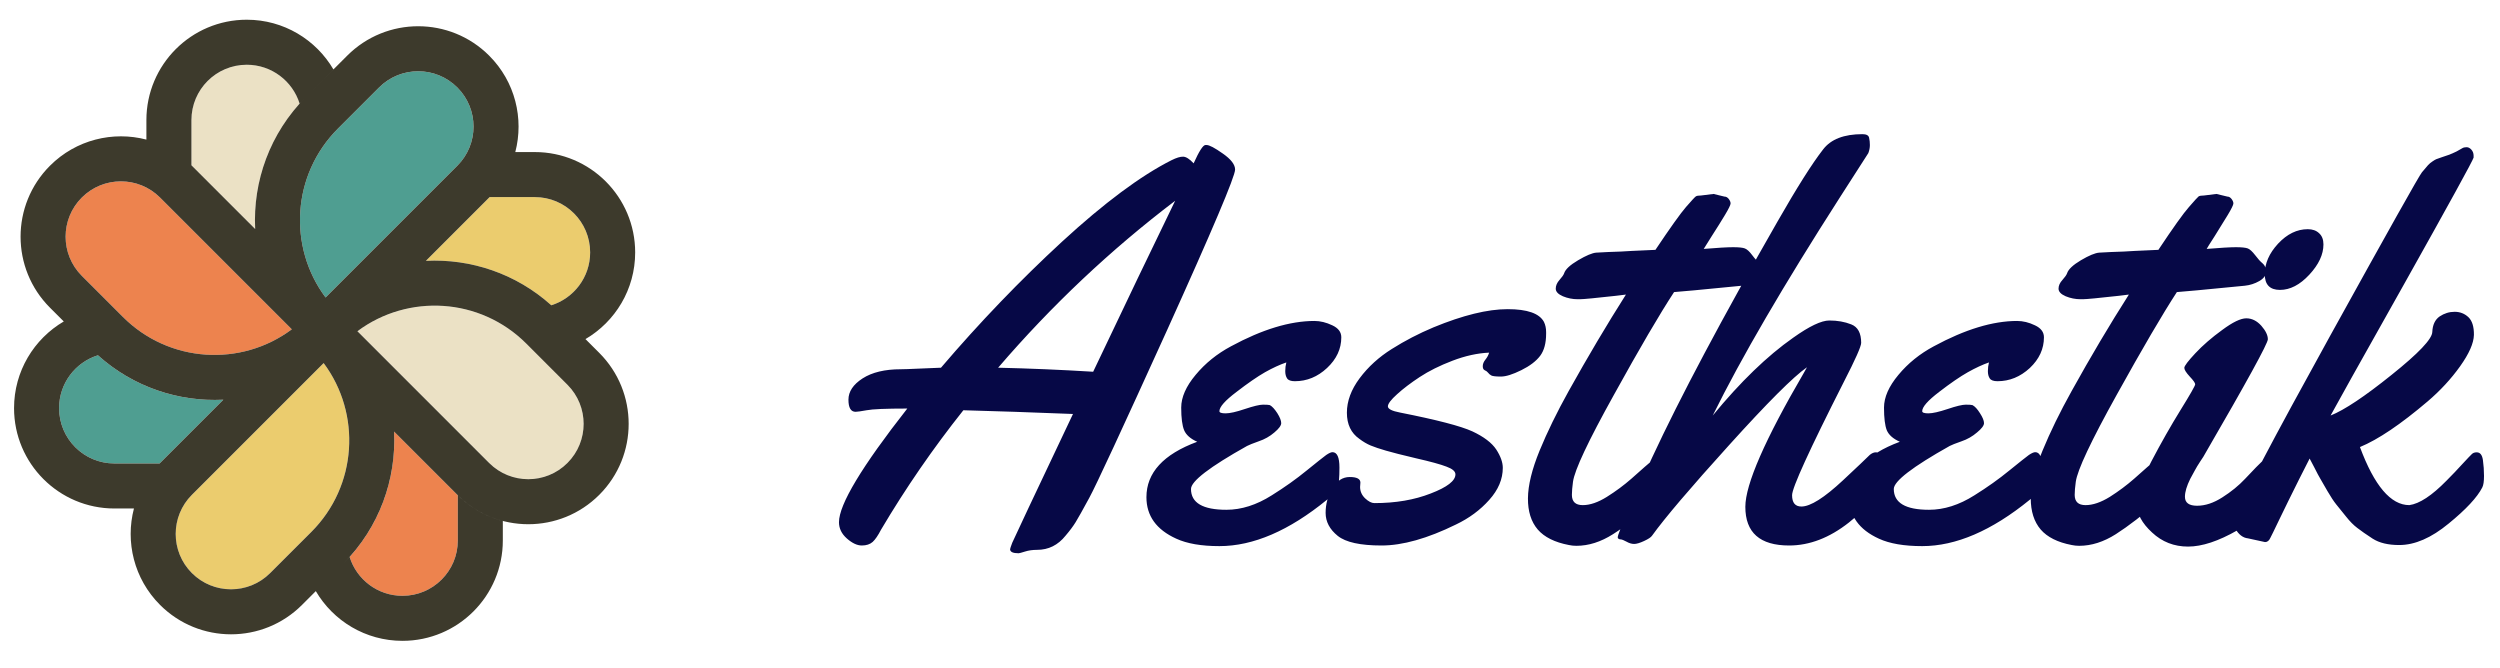 
          <svg data-logo="logo" xmlns="http://www.w3.org/2000/svg" viewBox="0 0 161 43">
            <g id="logogram" transform="translate(0, 1) rotate(0)"><path fill-rule="evenodd" clip-rule="evenodd" d="M24.412 4.633C25.803 3.241 28.06 3.241 29.452 4.633C30.843 6.025 30.843 8.281 29.452 9.673L20.967 18.158C18.53 14.893 18.795 10.25 21.761 7.284L24.412 4.633Z" fill="#4F9E91"/><path fill-rule="evenodd" clip-rule="evenodd" d="M36.542 23.777C37.934 25.168 37.934 27.425 36.542 28.817C35.151 30.208 32.894 30.208 31.502 28.817L23.017 20.332C26.282 17.895 30.925 18.16 33.891 21.125L36.542 23.777Z" fill="#EBE1C5"/><path fill-rule="evenodd" clip-rule="evenodd" d="M17.398 35.907C16.007 37.299 13.75 37.299 12.358 35.907C10.967 34.515 10.967 32.259 12.358 30.867L20.843 22.382C23.279 25.647 23.015 30.29 20.049 33.256L17.398 35.907Z" fill="#EBCC6E"/><path fill-rule="evenodd" clip-rule="evenodd" d="M5.268 16.763C3.876 15.371 3.876 13.115 5.268 11.723C6.66 10.332 8.916 10.332 10.308 11.723L18.793 20.208C15.528 22.645 10.885 22.38 7.919 19.415L5.268 16.763Z" fill="#ED834E"/><path fill-rule="evenodd" clip-rule="evenodd" d="M22.516 34.868C24.568 32.586 25.522 29.666 25.377 26.792L29.452 30.867C29.462 30.877 29.472 30.887 29.483 30.897V33.807C29.483 35.775 27.887 37.37 25.919 37.37C24.32 37.37 22.967 36.318 22.516 34.868Z" fill="#ED834E"/><path fill-rule="evenodd" clip-rule="evenodd" d="M6.307 21.88C8.589 23.933 11.508 24.887 14.383 24.742L10.308 28.817C10.298 28.827 10.288 28.837 10.278 28.847H7.368C5.4 28.847 3.805 27.252 3.805 25.284C3.805 23.685 4.857 22.332 6.307 21.88Z" fill="#4F9E91"/><path fill-rule="evenodd" clip-rule="evenodd" d="M35.503 18.66C33.221 16.607 30.302 15.654 27.427 15.798L31.502 11.723C31.512 11.713 31.522 11.703 31.532 11.693H34.442C36.41 11.693 38.006 13.288 38.006 15.257C38.006 16.855 36.953 18.208 35.503 18.66Z" fill="#EBCC6E"/><path fill-rule="evenodd" clip-rule="evenodd" d="M19.295 5.672C17.242 7.954 16.289 10.873 16.433 13.748L12.358 9.673C12.348 9.663 12.338 9.653 12.328 9.643V6.733C12.328 4.765 13.923 3.169 15.892 3.169C17.49 3.169 18.843 4.222 19.295 5.672Z" fill="#EBE1C5"/><path fill-rule="evenodd" clip-rule="evenodd" d="M15.892 0.27C12.322 0.27 9.428 3.164 9.428 6.733V7.99C7.281 7.429 4.901 7.99 3.218 9.673C0.694 12.197 0.694 16.289 3.218 18.814L4.107 19.702C2.192 20.824 0.905 22.904 0.905 25.284C0.905 28.853 3.799 31.747 7.369 31.747H8.626C8.064 33.894 8.625 36.274 10.308 37.957C12.832 40.481 16.925 40.481 19.449 37.957L22.1 35.306C24.439 32.967 25.531 29.854 25.377 26.792L29.452 30.867C31.976 33.391 36.069 33.391 38.593 30.867C41.117 28.343 41.117 24.25 38.593 21.726L37.704 20.838C39.619 19.716 40.905 17.636 40.905 15.257C40.905 11.687 38.011 8.793 34.442 8.793H33.185C33.746 6.646 33.185 4.266 31.502 2.583C28.978 0.059 24.886 0.059 22.362 2.583L19.71 5.234C17.372 7.573 16.279 10.686 16.433 13.748L12.358 9.673C12.348 9.663 12.338 9.653 12.328 9.643V6.733C12.328 4.765 13.924 3.17 15.892 3.17C17.49 3.17 18.843 4.222 19.295 5.672C19.429 5.523 19.567 5.377 19.71 5.234L21.473 3.472C20.351 1.556 18.272 0.27 15.892 0.27ZM31.533 11.693C31.522 11.703 31.512 11.713 31.502 11.723L27.427 15.798C30.302 15.653 33.221 16.607 35.503 18.66C36.953 18.208 38.006 16.855 38.006 15.257C38.006 13.288 36.41 11.693 34.442 11.693H31.533ZM10.278 28.847C10.288 28.837 10.298 28.827 10.308 28.817L14.383 24.742C11.508 24.886 8.589 23.933 6.307 21.88C4.857 22.332 3.805 23.685 3.805 25.284C3.805 27.252 5.4 28.847 7.369 28.847H10.278ZM6.196 21.779C6.086 21.677 5.977 21.572 5.869 21.465V21.465C5.977 21.572 6.086 21.677 6.196 21.779ZM25.919 40.27C23.539 40.27 21.459 38.984 20.338 37.068L22.1 35.306C22.243 35.163 22.382 35.017 22.516 34.868C22.967 36.318 24.32 37.37 25.919 37.37C27.887 37.37 29.483 35.775 29.483 33.807V30.897C30.318 31.722 31.322 32.272 32.382 32.55V33.807C32.382 37.376 29.488 40.27 25.919 40.27ZM29.452 4.633C28.06 3.241 25.804 3.241 24.412 4.633L21.761 7.284C18.795 10.25 18.531 14.893 20.967 18.158L29.452 9.673C30.844 8.281 30.844 6.025 29.452 4.633ZM36.542 28.817C37.934 27.425 37.934 25.168 36.542 23.777L33.891 21.125C30.925 18.16 26.282 17.895 23.017 20.331L31.502 28.817C32.894 30.208 35.151 30.208 36.542 28.817ZM17.398 35.907C16.007 37.299 13.75 37.299 12.358 35.907C10.967 34.515 10.967 32.259 12.358 30.867L20.843 22.382C23.28 25.647 23.015 30.29 20.05 33.256L17.398 35.907ZM5.268 11.723C3.877 13.115 3.877 15.371 5.268 16.763L7.919 19.414C10.885 22.38 15.528 22.645 18.793 20.208L10.308 11.723C8.916 10.332 6.66 10.332 5.268 11.723Z" fill="#3D3A2C"/></g>
            <g id="logotype" transform="translate(47, 7.5)"><path fill="#060846" d="M29.87 3.02L29.87 3.02Q30.40 1.84 30.63 1.84L30.63 1.84L30.71 1.84Q30.97 1.84 31.75 2.39Q32.54 2.94 32.54 3.42L32.54 3.42Q32.54 4.08 28.17 13.74Q23.79 23.39 23.15 24.56Q22.51 25.74 22.27 26.13Q22.03 26.52 21.62 27L21.62 27Q20.89 27.91 19.79 27.91L19.79 27.91Q19.35 27.91 19.01 28.02Q18.66 28.13 18.60 28.13L18.60 28.13Q18.05 28.13 18.05 27.87L18.05 27.87Q18.05 27.82 18.19 27.45Q18.34 27.09 22.10 19.16L22.10 19.16Q18.08 19.00 15.04 18.92L15.04 18.92Q12.12 22.59 9.74 26.61L9.74 26.61Q9.45 27.17 9.20 27.40Q8.94 27.63 8.50 27.63Q8.05 27.63 7.54 27.18Q7.03 26.73 7.03 26.13L7.03 26.13Q7.03 24.42 11.43 18.81L11.43 18.81Q9.37 18.81 8.81 18.92Q8.26 19.02 8.10 19.02L8.10 19.02Q7.64 19.02 7.64 18.24Q7.64 17.46 8.55 16.87Q9.47 16.28 11.01 16.28L11.01 16.28Q11.13 16.28 11.43 16.27L11.43 16.27Q12.49 16.22 13.60 16.18L13.60 16.18Q17.33 11.81 21.40 8.06Q25.47 4.32 28.44 2.82L28.44 2.82Q28.92 2.58 29.20 2.59Q29.48 2.60 29.87 3.02ZM28.68 5.43L28.68 5.43Q22.44 10.17 17.28 16.18L17.28 16.18Q20.30 16.25 23.40 16.44L23.40 16.44Q26.51 9.89 28.68 5.43ZM39.38 14.22L39.38 14.22Q39.38 15.34 38.46 16.20Q37.55 17.05 36.39 17.05L36.39 17.05Q36.01 17.05 35.89 16.87Q35.77 16.69 35.77 16.40Q35.77 16.11 35.84 15.84L35.84 15.84Q35.22 16.05 34.47 16.47Q33.72 16.90 32.63 17.74Q31.53 18.57 31.53 18.98L31.53 18.98Q31.53 19.12 31.93 19.12Q32.34 19.12 33.17 18.84Q34.01 18.56 34.34 18.56Q34.68 18.56 34.78 18.59L34.78 18.59Q35.00 18.71 35.26 19.11Q35.51 19.51 35.51 19.75Q35.51 19.98 35.07 20.35Q34.63 20.73 34.06 20.92Q33.50 21.12 33.31 21.22L33.31 21.22Q29.70 23.24 29.70 23.99L29.70 23.99Q29.70 25.33 31.98 25.33L31.98 25.33Q33.43 25.33 34.90 24.40L34.90 24.40Q36.15 23.62 37.15 22.80Q38.15 21.99 38.41 21.80Q38.68 21.62 38.81 21.62L38.81 21.62Q39.26 21.62 39.26 22.61Q39.26 23.60 39.14 23.92Q39.02 24.23 38.45 24.69L38.45 24.69Q34.80 27.67 31.53 27.67L31.53 27.67Q29.79 27.67 28.75 27.19L28.75 27.19Q26.83 26.32 26.83 24.52L26.83 24.52Q26.83 22.16 30.10 20.95L30.10 20.95Q29.45 20.66 29.26 20.21Q29.07 19.75 29.07 18.75Q29.07 17.75 30.00 16.64Q30.93 15.52 32.28 14.80L32.28 14.80Q35.29 13.17 37.65 13.17L37.65 13.17Q38.21 13.17 38.80 13.45Q39.38 13.72 39.38 14.22ZM40.61 23.58L40.61 23.58L40.59 23.86Q40.59 24.28 40.91 24.59Q41.24 24.90 41.51 24.90L41.51 24.90Q43.56 24.90 45.14 24.28Q46.73 23.67 46.73 23.05L46.73 23.05Q46.73 22.76 46.15 22.55Q45.58 22.33 44.22 22.02Q42.86 21.70 42.25 21.52Q41.63 21.34 41.27 21.19Q40.91 21.04 40.54 20.76L40.54 20.76Q39.74 20.20 39.74 19.08Q39.74 17.96 40.56 16.86Q41.39 15.75 42.64 14.97Q43.89 14.18 45.32 13.58L45.32 13.58Q48.16 12.41 50.09 12.41L50.09 12.41Q51.99 12.41 52.43 13.23L52.43 13.23Q52.57 13.52 52.57 13.88L52.57 13.88L52.57 13.99Q52.57 14.90 52.19 15.41Q51.80 15.93 50.97 16.34Q50.14 16.75 49.66 16.75Q49.17 16.75 49.04 16.68Q48.91 16.61 48.83 16.50Q48.74 16.39 48.61 16.34Q48.49 16.28 48.49 16.08Q48.49 15.87 48.66 15.66Q48.83 15.45 48.90 15.21L48.90 15.21Q47.77 15.26 46.54 15.73Q45.31 16.20 44.43 16.78Q43.55 17.36 42.97 17.89Q42.38 18.42 42.38 18.67Q42.38 18.92 43.17 19.07L43.17 19.07Q46.71 19.77 47.82 20.28Q48.93 20.80 49.36 21.45Q49.78 22.10 49.78 22.63L49.78 22.63Q49.78 23.72 48.91 24.69Q48.04 25.67 46.76 26.28L46.76 26.28Q44.01 27.63 41.97 27.63Q39.92 27.63 39.15 27.01Q38.37 26.38 38.37 25.53Q38.37 24.68 38.80 23.95Q39.24 23.22 39.92 23.22Q40.61 23.22 40.61 23.58ZM62.55 5.09L63.35 4.99L64.05 5.16Q64.21 5.16 64.33 5.31Q64.45 5.47 64.45 5.60Q64.45 5.74 64.09 6.34Q63.73 6.94 63.24 7.70Q62.76 8.46 62.72 8.53L62.72 8.53Q64.05 8.42 64.61 8.42Q65.17 8.42 65.37 8.50Q65.58 8.58 65.84 8.93Q66.10 9.28 66.33 9.46Q66.55 9.64 66.55 10.00Q66.55 10.35 66.11 10.60Q65.68 10.85 65.18 10.90L65.18 10.90Q61.22 11.29 60.81 11.31L60.81 11.31Q59.42 13.43 56.94 17.92Q54.45 22.40 54.30 23.53L54.30 23.53Q54.23 24.04 54.23 24.37L54.23 24.37Q54.23 25.03 54.93 25.03Q55.63 25.03 56.48 24.50Q57.34 23.96 58.06 23.33L58.06 23.33Q59.97 21.62 60.11 21.62L60.11 21.62Q60.55 21.62 60.55 23.15L60.55 23.15Q60.55 23.99 59.78 24.66L59.78 24.66Q58.06 26.15 56.88 26.90Q55.70 27.65 54.52 27.65L54.52 27.65Q54.26 27.65 54.04 27.60L54.04 27.60Q52.67 27.34 52.03 26.60Q51.39 25.85 51.40 24.59Q51.41 23.33 52.15 21.52Q52.89 19.72 54.02 17.69L54.02 17.69Q55.87 14.37 57.71 11.47L57.71 11.47L57.06 11.55Q55.08 11.77 54.76 11.77L54.76 11.77L54.60 11.77Q54.11 11.77 53.65 11.58Q53.19 11.38 53.19 11.09Q53.19 10.80 53.43 10.53Q53.68 10.25 53.73 10.10L53.73 10.10Q53.85 9.72 54.63 9.26Q55.41 8.80 55.80 8.77Q56.19 8.75 56.56 8.73Q56.93 8.71 57.38 8.70Q57.83 8.68 58.07 8.66L58.07 8.66L59.61 8.59Q61.05 6.44 61.58 5.83Q62.12 5.21 62.21 5.15Q62.29 5.09 62.55 5.09L62.55 5.09ZM74.15 21.96L74.15 21.96Q74.27 22.74 74.27 23.20Q74.27 23.65 74.11 23.98Q73.95 24.32 73.39 24.92Q72.84 25.53 72.07 26.15L72.07 26.15Q70.19 27.63 68.22 27.63L68.22 27.63Q65.40 27.63 65.40 25.14L65.40 25.14Q65.40 22.97 69.18 16.49L69.18 16.49Q69.32 16.25 69.37 16.15L69.37 16.15Q68.05 17.07 64.34 21.18Q60.62 25.29 59.39 27L59.39 27Q59.29 27.15 58.88 27.34Q58.47 27.53 58.24 27.53Q58.00 27.53 57.74 27.38Q57.47 27.24 57.41 27.24L57.41 27.24Q57.18 27.24 57.18 27.09Q57.18 26.95 57.79 25.52Q58.40 24.09 59.39 21.98L59.39 21.98Q62.11 16.13 67.47 6.77L67.47 6.77Q69.35 3.48 70.41 2.12L70.41 2.12Q71.16 1.14 72.94 1.14L72.94 1.14Q73.32 1.14 73.37 1.37Q73.42 1.59 73.42 1.84Q73.42 2.10 73.32 2.36L73.32 2.36L71.49 5.21Q66.05 13.69 63.30 19.26L63.30 19.26Q65.97 16.01 68.48 14.25L68.48 14.25Q70.04 13.14 70.81 13.14Q71.59 13.14 72.22 13.39Q72.86 13.64 72.86 14.58L72.86 14.58Q72.86 14.92 71.74 17.10L71.74 17.10Q68.41 23.67 68.41 24.39Q68.41 25.12 69.01 25.12L69.01 25.12Q69.88 25.12 71.69 23.43L71.69 23.43Q73.06 22.15 73.42 21.79L73.42 21.79Q73.62 21.63 73.80 21.63L73.80 21.63Q74.12 21.63 74.15 21.96ZM84.63 14.22L84.63 14.22Q84.63 15.34 83.72 16.20Q82.80 17.05 81.64 17.05L81.64 17.05Q81.26 17.05 81.14 16.87Q81.02 16.69 81.02 16.40Q81.02 16.11 81.09 15.84L81.09 15.84Q80.48 16.05 79.73 16.47Q78.97 16.90 77.88 17.74Q76.79 18.57 76.79 18.98L76.79 18.98Q76.79 19.12 77.19 19.12Q77.59 19.12 78.43 18.84Q79.26 18.56 79.60 18.56Q79.93 18.56 80.03 18.59L80.03 18.59Q80.26 18.71 80.51 19.11Q80.77 19.51 80.77 19.75Q80.77 19.98 80.32 20.35Q79.88 20.73 79.32 20.92Q78.75 21.12 78.56 21.22L78.56 21.22Q74.96 23.24 74.96 23.99L74.96 23.99Q74.96 25.33 77.23 25.33L77.23 25.33Q78.68 25.33 80.15 24.40L80.15 24.40Q81.40 23.62 82.40 22.80Q83.40 21.99 83.66 21.80Q83.93 21.62 84.07 21.62L84.07 21.62Q84.51 21.62 84.51 22.61Q84.51 23.60 84.39 23.92Q84.27 24.23 83.71 24.69L83.71 24.69Q80.05 27.67 76.79 27.67L76.79 27.67Q75.04 27.67 74.00 27.19L74.00 27.19Q72.09 26.32 72.09 24.52L72.09 24.52Q72.09 22.16 75.35 20.95L75.35 20.95Q74.70 20.66 74.51 20.21Q74.33 19.75 74.33 18.75Q74.33 17.75 75.26 16.64Q76.19 15.52 77.54 14.80L77.54 14.80Q80.55 13.17 82.90 13.17L82.90 13.17Q83.47 13.17 84.05 13.45Q84.63 13.72 84.63 14.22ZM94.94 5.09L95.74 4.99L96.44 5.16Q96.59 5.16 96.71 5.31Q96.83 5.47 96.83 5.60Q96.83 5.74 96.47 6.34Q96.11 6.94 95.63 7.70Q95.14 8.46 95.11 8.53L95.11 8.53Q96.44 8.42 96.99 8.42Q97.55 8.42 97.76 8.50Q97.96 8.58 98.23 8.93Q98.49 9.28 98.71 9.46Q98.93 9.64 98.93 10.00Q98.93 10.35 98.50 10.60Q98.06 10.85 97.57 10.90L97.57 10.90Q93.60 11.29 93.19 11.31L93.19 11.31Q91.81 13.43 89.32 17.92Q86.83 22.40 86.68 23.53L86.68 23.53Q86.61 24.04 86.61 24.37L86.61 24.37Q86.61 25.03 87.31 25.03Q88.01 25.03 88.87 24.50Q89.72 23.96 90.44 23.33L90.44 23.33Q92.35 21.62 92.49 21.62L92.49 21.62Q92.94 21.62 92.94 23.15L92.94 23.15Q92.94 23.99 92.17 24.66L92.17 24.66Q90.44 26.15 89.26 26.90Q88.08 27.65 86.90 27.65L86.90 27.65Q86.65 27.65 86.42 27.60L86.42 27.60Q85.06 27.34 84.42 26.60Q83.78 25.85 83.78 24.59Q83.79 23.33 84.54 21.52Q85.28 19.72 86.41 17.69L86.41 17.69Q88.25 14.37 90.10 11.47L90.10 11.47L89.45 11.55Q87.47 11.77 87.14 11.77L87.14 11.77L86.99 11.77Q86.49 11.77 86.03 11.58Q85.57 11.38 85.57 11.09Q85.57 10.80 85.82 10.53Q86.07 10.25 86.12 10.10L86.12 10.10Q86.24 9.72 87.01 9.26Q87.79 8.80 88.19 8.77Q88.58 8.75 88.95 8.73Q89.31 8.71 89.77 8.70Q90.22 8.68 90.46 8.66L90.46 8.66L92.00 8.59Q93.43 6.44 93.97 5.83Q94.51 5.21 94.59 5.15Q94.68 5.09 94.94 5.09L94.94 5.09ZM102.63 8.24L102.63 8.24Q102.63 9.21 101.72 10.19Q100.81 11.17 99.83 11.17Q98.85 11.17 98.85 10.15Q98.85 9.12 99.71 8.19Q100.58 7.26 101.62 7.26L101.62 7.26Q102.08 7.26 102.35 7.52Q102.63 7.77 102.63 8.24ZM99.86 23.15L99.86 23.15Q99.86 23.67 99.75 23.89L99.75 23.89Q98.92 25.60 97.09 26.65Q95.26 27.70 93.91 27.70Q92.56 27.70 91.59 26.79Q90.61 25.89 90.61 24.95Q90.61 24.01 91.55 22.21Q92.49 20.42 93.43 18.90Q94.37 17.38 94.37 17.25Q94.37 17.12 94.02 16.75Q93.67 16.37 93.67 16.19Q93.67 16.01 94.38 15.25Q95.09 14.49 96.11 13.75Q97.12 13.00 97.66 13.00Q98.20 13.00 98.63 13.48Q99.05 13.96 99.05 14.35Q99.05 14.75 94.99 21.75L94.99 21.75Q94.94 21.86 94.70 22.21Q94.47 22.56 94.35 22.79Q94.22 23.02 94.05 23.34L94.05 23.34Q93.71 24.03 93.71 24.49L93.71 24.49Q93.71 25.07 94.49 25.07Q95.28 25.07 96.12 24.53Q96.97 23.99 97.58 23.34L97.58 23.34Q99.19 21.62 99.41 21.62L99.41 21.62Q99.86 21.62 99.86 23.15ZM98.87 27.41L98.87 27.41L97.77 27.17Q97.28 27.12 96.95 26.54L96.95 26.54Q96.87 26.38 96.84 26.35Q96.82 26.32 96.82 26.27Q96.82 26.21 96.85 26.12Q96.88 26.03 96.95 25.86Q97.02 25.70 97.07 25.53L97.07 25.53Q97.43 24.32 103.07 14.11Q108.71 3.91 108.97 3.60Q109.24 3.28 109.37 3.13Q109.50 2.99 109.66 2.89Q109.82 2.78 109.90 2.75Q109.97 2.72 110.21 2.64Q110.44 2.56 110.68 2.48Q110.93 2.39 111.21 2.25Q111.48 2.10 111.58 2.04Q111.68 1.98 111.85 1.98Q112.01 1.98 112.15 2.13Q112.30 2.29 112.30 2.53L112.30 2.53L112.30 2.65Q112.21 2.97 107.85 10.75Q103.48 18.52 103.09 19.26L103.09 19.26Q104.42 18.73 107.02 16.64Q109.62 14.56 109.64 13.88Q109.67 13.19 110.11 12.88Q110.56 12.58 111.08 12.58Q111.60 12.58 111.97 12.93Q112.33 13.28 112.32 14.07Q112.30 14.87 111.43 16.09Q110.56 17.31 109.34 18.35L109.34 18.35Q106.73 20.57 104.98 21.29L104.98 21.29Q106.37 25.03 108.16 25.03L108.16 25.03Q109.14 24.90 110.56 23.45L110.56 23.45Q111.09 22.92 111.58 22.38Q112.08 21.84 112.19 21.74Q112.30 21.63 112.50 21.63L112.50 21.63Q112.83 21.63 112.90 22.13Q112.97 22.63 112.97 23.15Q112.97 23.68 112.86 23.89L112.86 23.89Q112.37 24.85 110.69 26.22Q109.02 27.60 107.51 27.60L107.51 27.60Q106.44 27.60 105.80 27.19Q105.17 26.78 104.81 26.50Q104.45 26.23 104.08 25.76Q103.70 25.29 103.45 24.98Q103.21 24.68 102.89 24.13Q102.57 23.58 102.44 23.35Q102.30 23.12 102.04 22.60Q101.77 22.08 101.74 22.03L101.74 22.03Q101.43 22.66 101.05 23.39Q100.68 24.13 100.37 24.76Q100.06 25.39 99.81 25.91Q99.55 26.44 99.39 26.78Q99.23 27.12 99.21 27.14L99.21 27.14Q99.09 27.41 98.87 27.41Z"/></g>
            
          </svg>
        